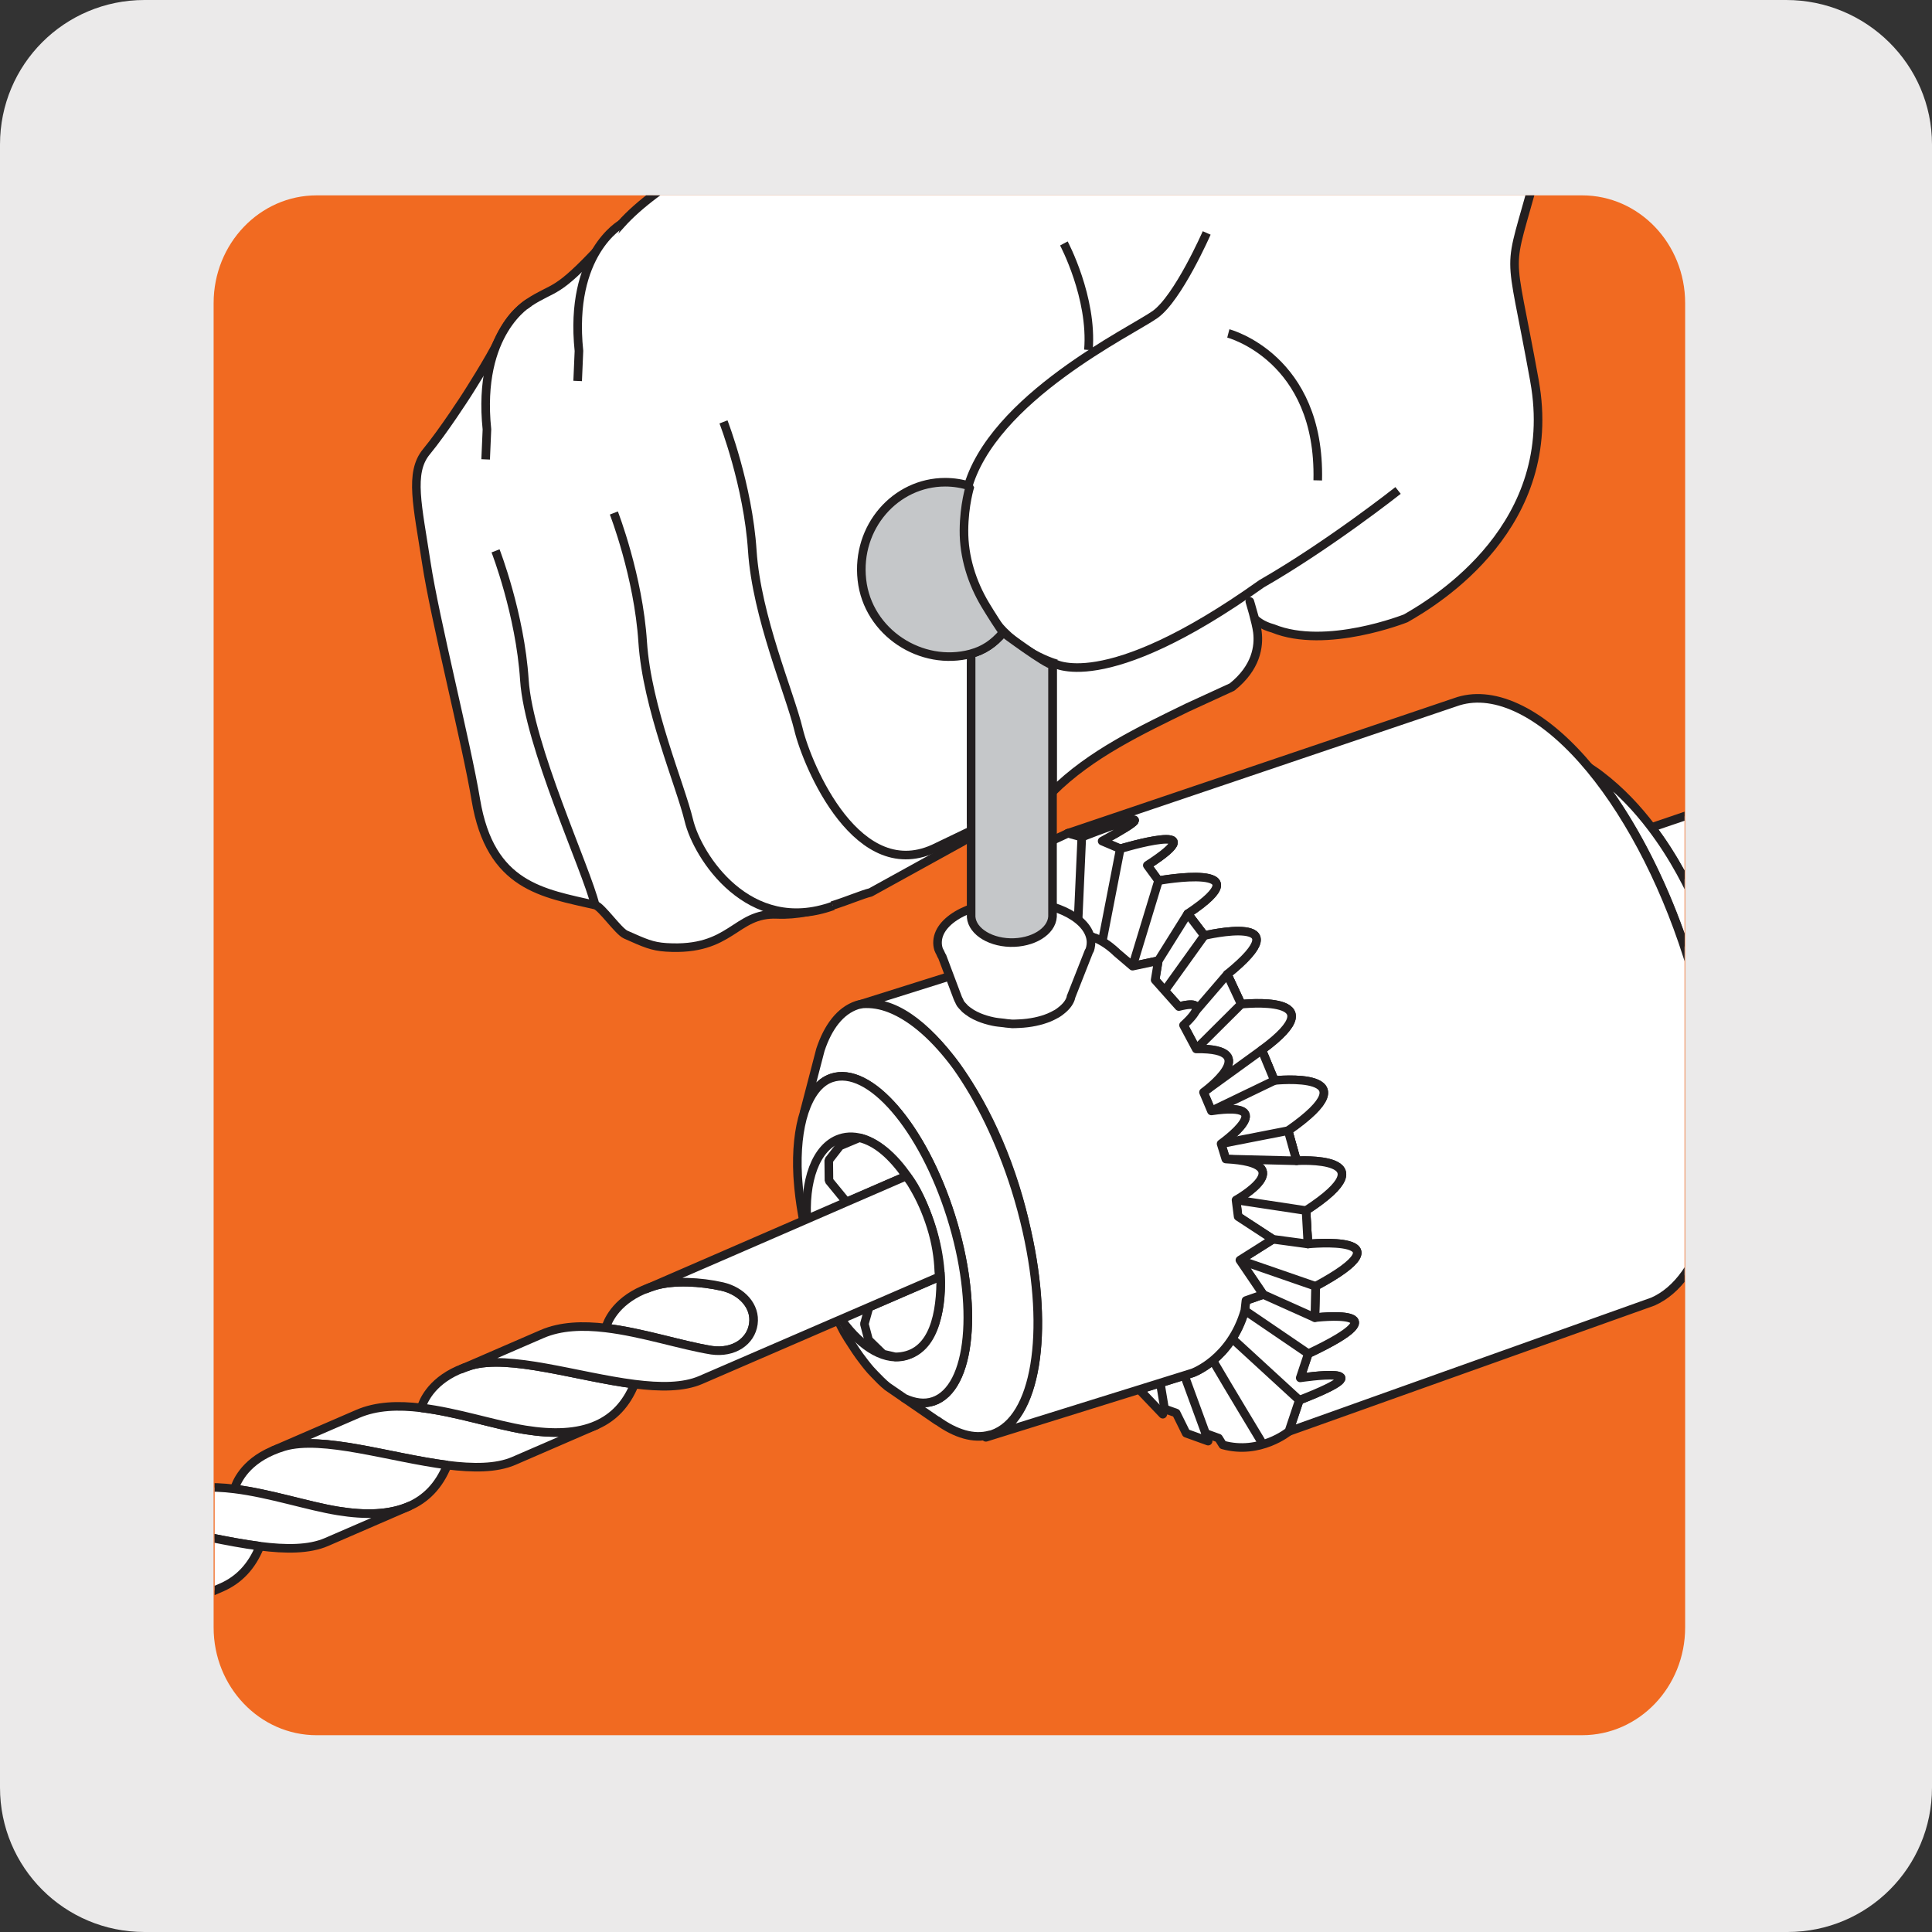 <?xml version="1.0" encoding="UTF-8"?>
<svg xmlns="http://www.w3.org/2000/svg" xmlns:xlink="http://www.w3.org/1999/xlink" viewBox="0 0 1800 1800">
  <rect x="0" y="0" width="1800" height="1800" fill="#333333" stroke="none"/>
  <defs>
    <style>
      .cls-1, .cls-2, .cls-3, .cls-4, .cls-5, .cls-6, .cls-7 {
        fill: none;
      }

      .cls-8 {
        clip-path: url(#clippath);
      }

      .cls-9 {
        fill: #ebeaea;
      }

      .cls-10 {
        fill: #fff;
      }

      .cls-11 {
        fill: #f16a21;
      }

      .cls-12 {
        fill: #c5c7c9;
      }

      .cls-2, .cls-3, .cls-4 {
        stroke-width: .24px;
      }

      .cls-2, .cls-3, .cls-4, .cls-5, .cls-6, .cls-7 {
        stroke: #231f20;
      }

      .cls-2, .cls-3, .cls-5, .cls-6 {
        stroke-linecap: round;
      }

      .cls-2, .cls-6 {
        stroke-linejoin: round;
      }

      .cls-3, .cls-5 {
        stroke-linejoin: bevel;
      }

      .cls-4, .cls-7 {
        stroke-miterlimit: 10;
      }

      .cls-13 {
        clip-path: url(#clippath-1);
      }

      .cls-14 {
        clip-path: url(#clippath-2);
      }

      .cls-5, .cls-6, .cls-7 {
        stroke-width: 8px;
      }
    </style>
    <clipPath id="clippath">
      <rect class="cls-1" x="199.98" y="182.01" width="1369.47" height="1325.94"/>
    </clipPath>
    <clipPath id="clippath-1">
      <rect class="cls-1" x="199.98" y="182.01" width="1369.47" height="1325.94"/>
    </clipPath>
    <clipPath id="clippath-2">
      <rect class="cls-1" x="199.98" y="182.01" width="1369.47" height="1325.94"/>
    </clipPath>
  </defs>
  <g id="BG">
    <g id="Capa_2" data-name="Capa 2">
      <path class="cls-9" d="m134.58,0h1529.64C1738.72,0,1800,60.08,1800,134.58h0v1530.84c0,74.5-60.08,134.58-134.58,134.58H134.58C60.08,1800,0,1739.92,0,1665.42H0V134.58C0,60.08,60.08,0,134.58,0Z"/>
    </g>
  </g>
  <g id="VECTORES">
    <path class="cls-11" d="m1474.06,1616.65H294.98c-52.97,0-95.95-44.95-95.95-100.37V282.4c0-55.43,42.98-100.38,95.95-100.38h1179.08c52.96,0,95.95,44.95,95.95,100.38v1233.87c0,55.43-42.98,100.37-95.95,100.37"/>
    <g class="cls-8">
      <path class="cls-10" d="m1764.04,873.85c-5.69-63.94-42.08-127.41-81.27-141.79-9.83-3.63-18.87-3.79-21.57-2.85l-122.45,41.68c41.98,55.22,58.31,116.15,58.31,116.15,0,0,18.62,56.99,19.92,116.1l113.22-38.56c23.91-8.2,38.14-42.77,33.85-90.72"/>
      <path class="cls-7" d="m1764.04,873.85c-5.69-63.94-42.08-127.41-81.27-141.79-9.83-3.63-18.87-3.79-21.57-2.85l-122.45,41.68c41.98,55.22,58.31,116.15,58.31,116.15,0,0,18.62,56.99,19.92,116.1l113.22-38.56c23.91-8.2,38.14-42.77,33.85-90.72Z"/>
      <path class="cls-10" d="m1599.69,1089.53c13.98-24.18,17.92-55.58,17.27-86.41-1.3-59.06-19.87-116.05-19.87-116.05,0,0-16.37-60.98-58.36-116.15-13.13-17.34-28.81-34.15-47.32-48.27-.45-.36-.85-.67-1.3-.99-.7-.57-1.45-1.09-2.15-1.61-1.7-1.24-5.29-3.68-6.99-4.83l8.19,10.28c52.67,68.14,95.55,173.66,108.08,278.08,3.29,27.51,4.24,53.09,3.14,76.24l-.7,9.7Z"/>
      <path class="cls-7" d="m1599.69,1089.53c13.98-24.18,17.92-55.58,17.27-86.41-1.3-59.06-19.87-116.05-19.87-116.05,0,0-16.37-60.98-58.36-116.15-13.13-17.34-28.81-34.15-47.32-48.27-.45-.36-.85-.67-1.3-.99-.7-.57-1.45-1.09-2.15-1.61-1.7-1.24-5.29-3.68-6.99-4.83l8.19,10.28c52.67,68.14,95.55,173.66,108.08,278.08,3.29,27.51,4.24,53.09,3.14,76.24l-.7,9.7Z"/>
      <path class="cls-10" d="m1200.83,1333.62s4.69-14.12,9.73-29.11c87.16-33.84.8-20.76.8-20.76,0,0,1.9-5.66,7.54-22.52,93.65-44.12,6.14-33.58,6.14-33.58l.65-29.27c91.3-49.15-7.14-39.39-7.14-39.39l-1.75-31.14c80.17-52.16-8.84-46.35-8.84-46.35l-7.84-28.08c81.72-56.83-12.78-46.71-12.78-46.71l-11.78-28.44c72.29-52.89-19.17-42.66-19.17-42.66l-12.98-27.87c72.04-58.23-21.36-36.12-21.36-36.12l-15.53-20.29c74.08-49.1-27.16-30.83-27.16-30.83l-10.43-14.32c67.04-43.18-25.21-15.41-25.21-15.41l-16.87-7.11c77.93-42.4-19.02-3.69-19.02-3.69l-12.93-3.63,360.93-122.07c16.57-6.02,35.89-4.72,57.16,5.04,83.37,38.2,165.73,192.34,183.96,344.2,13.18,110.08-10.98,188.81-57.01,209.16l-339.11,120.98Z"/>
      <path class="cls-6" d="m1200.83,1333.62s4.69-14.12,9.73-29.11c87.16-33.84.8-20.76.8-20.76,0,0,1.9-5.66,7.54-22.52,93.65-44.12,6.14-33.58,6.14-33.58l.65-29.27c91.3-49.15-7.14-39.39-7.14-39.39l-1.75-31.14c80.17-52.16-8.84-46.35-8.84-46.35l-7.84-28.08c81.72-56.83-12.78-46.71-12.78-46.71l-11.78-28.44c72.29-52.89-19.17-42.66-19.17-42.66l-12.98-27.87c72.04-58.23-21.36-36.12-21.36-36.12l-15.53-20.29c74.08-49.1-27.16-30.83-27.16-30.83l-10.43-14.32c67.04-43.18-25.21-15.41-25.21-15.41l-16.87-7.11c77.93-42.4-19.02-3.69-19.02-3.69l-12.93-3.63,360.93-122.07c16.57-6.02,35.89-4.72,57.16,5.04,83.37,38.2,165.73,192.34,183.96,344.2,13.18,110.08-10.98,188.81-57.01,209.16l-339.11,120.98Z"/>
    </g>
    <path class="cls-10" d="m1225.04,1227.61l.65-29.22c91.31-49.2-7.14-39.39-7.14-39.39l-1.75-31.19c80.17-52.16-8.84-46.35-8.84-46.35l-7.84-28.08c81.72-56.83-12.78-46.71-12.78-46.71l-11.78-28.44c72.29-52.89-19.17-42.66-19.17-42.66l-12.98-27.87c72.04-58.23-21.37-36.07-21.37-36.07l-15.48-20.34c74.03-49.1-27.21-30.83-27.21-30.83l-10.43-14.27c67.04-43.23-25.21-15.41-25.21-15.41l-16.87-7.16c77.92-42.4-19.02-3.68-19.02-3.68l-12.93-3.58-32.35,15v16.14l-27.46,3.53c-21.42,14.22-21.86,77.28-20.87,89.94l38.94-12.66,50.62-16.14c17.57-4.2,36.39,15.21,36.39,15.21l14.98,12.77,23.96-5.03-2.95,17.91,22.12,24.76c34.29-8.67,4.34,17.39,4.34,17.39l11.83,22.16c64.15-1.09,6.79,40.33,6.79,40.33l7.39,17.39c66.04-9.86,9.04,30.62,9.04,30.62l4.34,14.17c71.68,3.74,9.59,38.2,9.59,38.2l1.9,15.42,32.45,21.17-30.75,19.41,21.67,32.07-16.08,5.55-1,9.29c-13.23,45.78-48.78,58.23-48.78,58.23l-49.57,15.41,21.92,22.99,1.65-4.98,10.83,3.89,9.28,18.79,20.47,7.37-2.35-7.16,12.08,4.36,3.95,6.33c34.59,9.65,61.55-12.56,61.55-12.56,0,0,4.69-14.06,9.73-29.12,87.16-33.84.85-20.76.85-20.76,0,0,1.85-5.61,7.49-22.53,93.7-44.11,6.14-33.58,6.14-33.58"/>
    <path class="cls-6" d="m1225.04,1227.61l.65-29.22c91.31-49.2-7.14-39.39-7.14-39.39l-1.75-31.19c80.17-52.16-8.84-46.35-8.84-46.35l-7.84-28.08c81.72-56.83-12.78-46.71-12.78-46.71l-11.78-28.44c72.29-52.89-19.17-42.66-19.17-42.66l-12.98-27.87c72.04-58.23-21.37-36.07-21.37-36.07l-15.48-20.34c74.03-49.1-27.21-30.83-27.21-30.83l-10.43-14.27c67.04-43.23-25.21-15.41-25.21-15.41l-16.87-7.16c77.92-42.4-19.02-3.68-19.02-3.68l-12.93-3.58-32.35,15v16.14l-27.46,3.53c-21.42,14.22-21.86,77.28-20.87,89.94l38.94-12.66,50.62-16.14c17.57-4.2,36.39,15.21,36.39,15.21l14.98,12.77,23.96-5.03-2.95,17.91,22.12,24.76c34.29-8.67,4.34,17.39,4.34,17.39l11.83,22.16c64.15-1.09,6.79,40.33,6.79,40.33l7.39,17.39c66.04-9.86,9.04,30.62,9.04,30.62l4.34,14.17c71.68,3.74,9.59,38.2,9.59,38.2l1.9,15.42,32.45,21.17-30.75,19.41,21.67,32.07-16.08,5.55-1,9.29c-13.23,45.78-48.78,58.23-48.78,58.23l-49.57,15.41,21.92,22.99,1.65-4.98,10.83,3.89,9.28,18.79,20.47,7.37-2.35-7.16,12.08,4.36,3.95,6.33c34.59,9.65,61.55-12.56,61.55-12.56,0,0,4.69-14.06,9.73-29.12,87.16-33.84.85-20.76.85-20.76,0,0,1.85-5.61,7.49-22.53,93.7-44.11,6.14-33.58,6.14-33.58Z"/>
    <polygon class="cls-10" points="1153.52 1133.43 1185.97 1154.61 1218.57 1158.97 1216.77 1127.83 1151.58 1118.02 1153.52 1133.43"/>
    <polygon class="cls-6" points="1185.95 1154.59 1218.55 1159 1216.8 1127.86 1151.61 1118 1153.5 1133.41 1185.95 1154.59"/>
    <polygon class="cls-10" points="1137.67 1065.61 1142.01 1079.83 1208 1081.49 1200.12 1053.41 1137.67 1065.61"/>
    <polygon class="cls-6" points="1200.12 1053.41 1137.67 1065.61 1142.06 1079.83 1207.95 1081.49 1200.12 1053.41"/>
    <polygon class="cls-10" points="1155.18 1174.02 1225.67 1198.41 1225.02 1227.63 1176.89 1206.04 1155.18 1174.02"/>
    <polygon class="cls-6" points="1155.18 1174.02 1225.67 1198.41 1225.02 1227.63 1176.89 1206.04 1155.18 1174.02"/>
    <line class="cls-6" x1="1218.91" y1="1261.18" x2="1159.75" y2="1220.91"/>
    <polygon class="cls-10" points="1079.13 895.07 1076.18 912.98 1085.16 922.99 1122 871.61 1106.58 851.32 1079.13 895.07"/>
    <polygon class="cls-6" points="1076.2 912.97 1079.15 895.06 1106.55 851.31 1122.03 871.6 1085.14 923.03 1076.2 912.97"/>
    <polygon class="cls-10" points="1102.64 955.12 1143.42 907.73 1156.4 935.55 1114.47 977.28 1102.64 955.12"/>
    <polygon class="cls-6" points="1102.64 955.12 1143.42 907.73 1156.4 935.55 1114.47 977.28 1102.64 955.12"/>
    <polygon class="cls-10" points="1175.57 978.27 1121.26 1017.61 1128.65 1034.99 1187.35 1006.71 1175.57 978.27"/>
    <polygon class="cls-6" points="1175.57 978.27 1121.26 1017.61 1128.65 1034.99 1187.35 1006.71 1175.57 978.27"/>
    <polygon class="cls-10" points="1040.22 887.36 1055.19 900.13 1079.4 820.47 1040.22 887.36"/>
    <polyline class="cls-6" points="1079.38 820.46 1055.16 900.13 1040.19 887.36"/>
    <line class="cls-6" x1="1043.73" y1="790.76" x2="1026.95" y2="877.17"/>
    <polygon class="cls-10" points="1003.78 872.14 1007.87 779.91 994.89 776.33 1003.78 872.14"/>
    <polyline class="cls-6" points="1003.77 872.13 1007.87 779.96 994.89 776.32"/>
    <path class="cls-10" d="m962.57,807.46s-18.72,2.34-27.01,3.48l17.62,77.33,21.97-7.16-12.58-73.65Z"/>
    <path class="cls-2" d="m962.57,807.46s-18.72,2.34-27.01,3.48l17.62,77.33,21.97-7.16-12.58-73.65Z"/>
    <line class="cls-6" x1="1147.95" y1="1247.05" x2="1210.54" y2="1304.5"/>
    <path class="cls-10" d="m1131.01,1269.29c12.38,21.28,43.58,72.92,43.58,72.92"/>
    <path class="cls-6" d="m1131.01,1269.29c12.38,21.28,43.58,72.92,43.58,72.92"/>
    <line class="cls-6" x1="1103.49" y1="1281.48" x2="1123.25" y2="1335.46"/>
    <line class="cls-6" x1="1081.01" y1="1288.48" x2="1085" y2="1312.57"/>
    <path class="cls-10" d="m1155.18,1174.02l30.75-19.41-32.4-21.17-1.95-15.41s62.1-34.46-9.53-38.2l-4.39-14.22s57.06-40.48-9.04-30.57l-7.34-17.39s57.36-41.47-6.79-40.38l-11.83-22.16s29.9-26.05-4.34-17.33l-22.11-24.81,2.95-17.91-23.96,5.09-14.98-12.77s-18.87-19.41-36.44-15.26l-202.63,63.73c.85-.1,1.8.1,2.65.05,26.71-4.98,58.7,17.65,87.51,58.18,29.1,39.55,53.26,95.03,65.4,153.42,21.26,94.46,8.78,175.42-32.4,189.49-.7.21-1.45.26-2.2.47-1.2.47-2.3,1.3-3.6,1.66l192.5-60s35.54-12.46,48.77-58.18l1.05-9.29,16.08-5.61-21.72-32.02Z"/>
    <path class="cls-6" d="m1155.18,1174.02l30.75-19.41-32.4-21.17-1.95-15.41s62.1-34.46-9.53-38.2l-4.39-14.22s57.06-40.48-9.04-30.57l-7.34-17.39s57.36-41.47-6.79-40.38l-11.83-22.16s29.9-26.05-4.34-17.33l-22.11-24.81,2.95-17.91-23.96,5.09-14.98-12.77s-18.87-19.41-36.44-15.26l-202.63,63.73c.85-.1,1.8.1,2.65.05,26.71-4.98,58.7,17.65,87.51,58.18,29.1,39.55,53.26,95.03,65.4,153.42,21.26,94.46,8.78,175.42-32.4,189.49-.7.21-1.45.26-2.2.47-1.2.47-2.3,1.3-3.6,1.66l192.5-60s35.54-12.46,48.77-58.18l1.05-9.29,16.08-5.61-21.72-32.02Z"/>
    <path class="cls-10" d="m556.26,1327.44c-18.37,8.25-41.39,8.82-66.9,4.72-28.41-4.57-63.55-16.5-96.95-20.5-21.17-2.59-41.63-1.97-59.2,5.66-27.56,11.94-79.57,34.46-79.57,34.46,3.29-1.45,6.94-2.75,10.88-3.95,35.84-10.64,99.09,10.43,152.11,17.18,23.91,3.01,45.73,3.11,62-3.89l77.63-33.63v-.05Z"/>
    <path class="cls-5" d="m556.26,1327.44c-18.37,8.25-41.39,8.82-66.9,4.72-28.41-4.57-63.55-16.5-96.95-20.5-21.17-2.59-41.63-1.97-59.2,5.66-27.56,11.94-79.57,34.46-79.57,34.46,3.29-1.45,6.94-2.75,10.88-3.95,35.84-10.64,99.09,10.43,152.11,17.18,23.91,3.01,45.73,3.11,62-3.89l77.63-33.63v-.05Z"/>
    <g class="cls-13">
      <path class="cls-10" d="m416.7,1365.07c-7.84,19.41-20.22,31.61-35.84,38.35-18.22,7.84-40.89,8.36-66,4.31-28.25-4.57-63.25-16.35-96.5-20.45v.1c1.5-5.24,8.49-24.03,35.29-35.6,3.35-1.45,6.99-2.8,10.93-4,35.84-10.64,99.19,10.43,152.21,17.18l-.1.1Z"/>
      <path class="cls-5" d="m416.7,1365.07c-7.84,19.41-20.22,31.61-35.84,38.35-18.22,7.84-40.89,8.36-66,4.31-28.25-4.57-63.25-16.35-96.5-20.45v.1c1.5-5.24,8.49-24.03,35.29-35.6,3.35-1.45,6.99-2.8,10.93-4,35.84-10.64,99.19,10.43,152.21,17.18l-.1.1Z"/>
      <path class="cls-10" d="m381.81,1403.04l-77.63,33.63c-16.27,7.06-38.09,6.95-62,3.89-30-3.79-63.3-12.2-93.05-16.87,0,0-12.58-15.57-29.6-14.01,0,0,11.63-5.04,39.19-16.92,17.72-7.73,38.39-8.2,59.76-5.55,33.25,4.1,68.19,15.93,96.45,20.5,25.56,4.15,48.57,3.58,66.94-4.72l-.05.05Z"/>
      <path class="cls-5" d="m381.81,1403.04l-77.63,33.63c-16.27,7.06-38.09,6.95-62,3.89-30-3.79-63.3-12.2-93.05-16.87,0,0-12.58-15.57-29.6-14.01,0,0,11.63-5.04,39.19-16.92,17.72-7.73,38.39-8.2,59.76-5.55,33.25,4.1,68.19,15.93,96.45,20.5,25.56,4.15,48.57,3.58,66.94-4.72l-.05.05Z"/>
      <path class="cls-10" d="m564.27,1237.33c1.5-5.35,8.53-23.93,34.94-35.45,3.39-1.5,7.14-2.85,11.28-4.1,16.97-4.98,42.08-3.79,62.45.88,18.02,4.1,31.25,18.27,28.95,34.72-2.25,16.45-18.27,27.51-38.94,24.6-28.51-4.62-64.55-16.71-98.54-20.76l-.15.1Z"/>
      <path class="cls-5" d="m564.27,1237.33c1.5-5.35,8.53-23.93,34.94-35.45,3.39-1.5,7.14-2.85,11.28-4.1,16.97-4.98,42.08-3.79,62.45.88,18.02,4.1,31.25,18.27,28.95,34.72-2.25,16.45-18.27,27.51-38.94,24.6-28.51-4.62-64.55-16.71-98.54-20.76l-.15.1Z"/>
      <path class="cls-10" d="m156.05,1500.82l51.02-22.11c15.27-6.85,27.36-18.94,35.05-37.99l.05-.16c-30-3.79-63.3-12.2-93-16.87-18.57,0-35.19,17.7-39.59,43.8l46.48,33.32Z"/>
      <path class="cls-5" d="m156.05,1500.82l51.02-22.11c15.27-6.85,27.36-18.94,35.05-37.99l.05-.16c-30-3.79-63.3-12.2-93-16.87-18.57,0-35.19,17.7-39.59,43.8l46.48,33.32Z"/>
      <path class="cls-3" d="m109.55,1467.5c4.39-26.11,21.07-43.8,39.59-43.8,0,0-12.58-15.57-29.6-13.96l-9.98,57.76Z"/>
    </g>
    <path class="cls-10" d="m426.8,1276.59c3.59-1.61,7.49-3.06,11.83-4.36,35.89-10.69,99.44,10.64,152.56,17.39v-.16c-7.69,19.05-19.72,31.14-34.95,37.99-18.37,8.25-41.33,8.82-66.89,4.72-28.41-4.62-63.55-16.5-96.95-20.5v.1c1.55-5.35,8.44-23.61,34.4-35.19"/>
    <path class="cls-5" d="m426.8,1276.59c3.59-1.61,7.49-3.06,11.83-4.36,35.89-10.69,99.44,10.64,152.56,17.39v-.16c-7.69,19.05-19.72,31.14-34.95,37.99-18.37,8.25-41.33,8.82-66.89,4.72-28.41-4.62-63.55-16.5-96.95-20.5v.1c1.55-5.35,8.44-23.61,34.4-35.19Z"/>
    <path class="cls-10" d="m427,1276.7s1.05-.47,2.75-1.19c-.95.41-2.05.67-2.95,1.09l.2.1Z"/>
    <path class="cls-3" d="m427,1276.7s1.05-.47,2.75-1.19c-.95.41-2.05.67-2.95,1.09l.2.1Z"/>
    <path class="cls-10" d="m599.27,1202.07l3-1.3c-1,.41-2.15.73-3.05,1.09l.05.21Z"/>
    <path class="cls-3" d="m599.27,1202.07l3-1.3c-1,.41-2.15.73-3.05,1.09l.05.21Z"/>
    <path class="cls-10" d="m743.16,1095.41c-1.15-23.2,1-43.54,6.19-59.32-5.24,15.72-7.39,36.02-6.19,59.32"/>
    <path class="cls-2" d="m743.16,1095.41c-1.15-23.2,1-43.54,6.19-59.32-5.24,15.72-7.39,36.02-6.19,59.32Z"/>
    <path class="cls-10" d="m793.88,1253.13c-2.55-3.89-5.09-7.78-7.49-12.04,2.45,4.31,4.94,8.1,7.49,12.04"/>
    <path class="cls-2" d="m793.88,1253.13c-2.55-3.89-5.09-7.78-7.49-12.04,2.45,4.31,4.94,8.1,7.49,12.04Z"/>
    <path class="cls-10" d="m811.01,1276.32c-3.45-3.89-6.79-8.3-10.13-12.87,3.34,4.62,6.69,8.87,10.13,12.87"/>
    <path class="cls-2" d="m811.01,1276.32c-3.45-3.89-6.79-8.3-10.13-12.87,3.34,4.62,6.69,8.87,10.13,12.87Z"/>
    <path class="cls-10" d="m814.73,1280.27c9.28,9.97,18.72,18.22,27.9,22.42l-15.92-10.9c-3.99-3.22-7.99-7.27-11.98-11.52"/>
    <path class="cls-2" d="m814.73,1280.27c9.28,9.97,18.72,18.22,27.9,22.42l-15.92-10.9c-3.99-3.22-7.99-7.27-11.98-11.52Z"/>
    <path class="cls-10" d="m956.69,1146.9c-2.9-12.92-6.39-26.05-10.58-39.34-14.23-45.05-33.65-84.29-54.81-114.08-19.12-26-40.34-45.26-61.6-53.77-9.24-3.74-17.87-4.93-25.91-4.41-1.85.36-3.69.57-5.49,1.19-15.48,5.24-26.86,20.19-33.95,41.62l-14.73,56.57c-.15.36-.15.99-.3,1.4,5.34-16.14,13.68-27.77,25.36-31.76,35.3-11.99,85.12,45.67,111.33,128.87,26.21,83.2,18.87,160.37-16.43,172.36-8.34,2.86-17.52,1.51-26.96-2.85l30.6,21.02.1-.16c17.02,12.25,33.85,17.44,48.77,13.29.75-.21,1.5-.21,2.2-.47,41.19-14.01,53.67-95.03,32.4-189.49"/>
    <path class="cls-6" d="m956.69,1146.9c-2.9-12.92-6.39-26.05-10.58-39.34-14.23-45.05-33.65-84.29-54.81-114.08-19.12-26-40.34-45.26-61.6-53.77-9.24-3.74-17.87-4.93-25.91-4.41-1.85.36-3.69.57-5.49,1.19-15.48,5.24-26.86,20.19-33.95,41.62l-14.73,56.57c-.15.36-.15.99-.3,1.4,5.34-16.14,13.68-27.77,25.36-31.76,35.3-11.99,85.12,45.67,111.33,128.87,26.21,83.2,18.87,160.37-16.43,172.36-8.34,2.86-17.52,1.51-26.96-2.85l30.6,21.02.1-.16c17.02,12.25,33.85,17.44,48.77,13.29.75-.21,1.5-.21,2.2-.47,41.19-14.01,53.67-95.03,32.4-189.49Z"/>
    <path class="cls-10" d="m869.57,1305.56c35.29-11.99,42.63-89.16,16.42-172.36-26.21-83.2-76.03-140.86-111.32-128.87-11.68,4-19.97,15.62-25.36,31.76-5.14,15.78-7.34,36.12-6.14,59.32.05,1.19.2,2.39.25,3.58.7,10.33,2.05,21.17,4.04,32.39.35,1.97.65,3.94,1,5.92l96.4-41.83c9.24,11.42,16.58,28.34,22.61,47.54,5.29,16.71,7.64,32.8,7.59,46.55l-94.2,40.74c1.85,3.58,3.6,7.42,5.49,10.8,2.45,4.26,4.99,8.15,7.54,12.04,2.3,3.58,4.59,7.06,6.99,10.33,3.35,4.57,6.69,8.93,10.13,12.87,1.25,1.4,2.45,2.6,3.69,3.94,3.99,4.21,7.99,8.25,12.03,11.52l15.87,10.9c9.44,4.36,18.62,5.71,26.96,2.85"/>
    <path class="cls-6" d="m869.57,1305.56c35.29-11.99,42.63-89.16,16.42-172.36-26.21-83.2-76.03-140.86-111.32-128.87-11.68,4-19.97,15.62-25.36,31.76-5.14,15.78-7.34,36.12-6.14,59.32.05,1.19.2,2.39.25,3.58.7,10.33,2.05,21.17,4.04,32.39.35,1.97.65,3.94,1,5.92l96.4-41.83c9.24,11.42,16.58,28.34,22.61,47.54,5.29,16.71,7.64,32.8,7.59,46.55l-94.2,40.74c1.85,3.58,3.6,7.42,5.49,10.8,2.45,4.26,4.99,8.15,7.54,12.04,2.3,3.58,4.59,7.06,6.99,10.33,3.35,4.57,6.69,8.93,10.13,12.87,1.25,1.4,2.45,2.6,3.69,3.94,3.99,4.21,7.99,8.25,12.03,11.52l15.87,10.9c9.44,4.36,18.62,5.71,26.96,2.85Z"/>
    <path class="cls-10" d="m814.73,1280.27c-1.25-1.35-2.5-2.54-3.7-3.94,1.2,1.4,2.45,2.65,3.7,3.94"/>
    <path class="cls-2" d="m814.73,1280.27c-1.25-1.35-2.5-2.54-3.7-3.94,1.2,1.4,2.45,2.65,3.7,3.94Z"/>
    <path class="cls-10" d="m800.87,1263.45c-2.35-3.27-4.7-6.75-6.99-10.33,2.29,3.58,4.59,7.06,6.99,10.33"/>
    <path class="cls-2" d="m800.87,1263.45c-2.35-3.27-4.7-6.75-6.99-10.33,2.29,3.58,4.59,7.06,6.99,10.33Z"/>
    <path class="cls-10" d="m780.72,1230.36c1.9,3.63,3.69,7.32,5.64,10.69-1.9-3.37-3.64-7.16-5.49-10.74l-.15.05Z"/>
    <path class="cls-2" d="m780.72,1230.36c1.9,3.63,3.69,7.32,5.64,10.69-1.9-3.37-3.64-7.16-5.49-10.74l-.15.05Z"/>
    <path class="cls-10" d="m751.97,1139.59c-3.2-39.18,8.14-71.26,30.6-78.84,29.85-10.02,68.09,27.09,85.41,82.83,17.37,55.79,7.19,109.15-22.66,119.16-19.37,6.54-42.33-6.85-60.76-32.33"/>
    <path class="cls-7" d="m751.97,1139.59c-3.2-39.18,8.14-71.26,30.6-78.84,29.85-10.02,68.09,27.09,85.41,82.83,17.37,55.79,7.19,109.15-22.66,119.16-19.37,6.54-42.33-6.85-60.76-32.33"/>
    <path class="cls-10" d="m844.88,1095.47l-.5.21c1.5,2.13,3,4.15,4.44,6.44-1.35-2.13-2.5-4.83-3.94-6.64"/>
    <path class="cls-2" d="m844.88,1095.47l-.5.21c1.5,2.13,3,4.15,4.44,6.44-1.35-2.13-2.5-4.83-3.94-6.64Z"/>
    <path class="cls-10" d="m876.01,1185.35l-1.35-.78c.05,1.61.4,3.43.4,4.98l-65.4,28.28-4.34,15.67,3.94,14.9,13.53,13.18,11.33,2.59c32.3-.31,41.89-33.06,42.33-69.49l-.45-9.34Z"/>
    <path class="cls-5" d="m876.01,1185.35l-1.35-.78c.05,1.61.4,3.43.4,4.98l-65.4,28.28-4.34,15.67,3.94,14.9,13.53,13.18,11.33,2.59c32.3-.31,41.89-33.06,42.33-69.49l-.45-9.34Z"/>
    <path class="cls-10" d="m800.62,1060.03l-18.07,7.58-10.43,13.44.2,18.89,16.32,19.93,55.76-24.19c-13.33-18.79-27.41-31.71-43.78-35.66"/>
    <path class="cls-5" d="m800.62,1060.03l-18.07,7.58-10.43,13.44.2,18.89,16.32,19.93,55.76-24.19c-13.33-18.79-27.41-31.71-43.78-35.66Z"/>
    <path class="cls-10" d="m851.14,1105.39c-.75-1.19-1.55-2.13-2.3-3.32.75,1.14,1.45,2.44,2.15,3.63l.15-.31Z"/>
    <path class="cls-3" d="m851.14,1105.39c-.75-1.19-1.55-2.13-2.3-3.32.75,1.14,1.45,2.44,2.15,3.63l.15-.31Z"/>
    <path class="cls-10" d="m874.67,1184.58c-.45-12.66-2.5-26.73-7.19-41.57-4.54-14.48-10.18-26.78-16.47-37.32-.7-1.19-1.4-2.49-2.15-3.63-1.5-2.23-3-4.26-4.49-6.38l-55.76,24.19-40.13,17.44-146.22,63.47c2.64-1.04,5.24-2.08,8.24-2.96,16.97-5.03,42.13-3.79,62.45.83,18.02,4.15,31.25,18.27,28.95,34.72-2.25,16.45-18.27,27.51-38.94,24.6-28.5-4.62-64.5-16.66-98.54-20.71-21.32-2.54-41.88-1.92-59.36,5.61-23.81,10.33-64.7,28.03-75.33,32.65,2.85-1.14,5.64-2.28,8.88-3.27,35.89-10.69,99.44,10.59,152.56,17.33,23.76,3.01,45.48,3.11,61.65-3.89l127.9-55.33.15-.05,28.81-12.46,65.4-28.29c0-1.56-.35-3.37-.4-4.98"/>
    <path class="cls-6" d="m874.67,1184.58c-.45-12.66-2.5-26.73-7.19-41.57-4.54-14.48-10.18-26.78-16.47-37.32-.7-1.19-1.4-2.49-2.15-3.63-1.5-2.23-3-4.26-4.49-6.38l-55.76,24.19-40.13,17.44-146.22,63.47c2.64-1.04,5.24-2.08,8.24-2.96,16.97-5.03,42.13-3.79,62.45.83,18.02,4.15,31.25,18.27,28.95,34.72-2.25,16.45-18.27,27.51-38.94,24.6-28.5-4.62-64.5-16.66-98.54-20.71-21.32-2.54-41.88-1.92-59.36,5.61-23.81,10.33-64.7,28.03-75.33,32.65,2.85-1.14,5.64-2.28,8.88-3.27,35.89-10.69,99.44,10.59,152.56,17.33,23.76,3.01,45.48,3.11,61.65-3.89l127.9-55.33.15-.05,28.81-12.46,65.4-28.29c0-1.56-.35-3.37-.4-4.98Z"/>
    <path class="cls-10" d="m987.76,924.34c-.95,15.93-21.17,28.29-45.13,27.66-24.01-.62-42.68-14.01-41.73-29.95.95-15.93,21.17-28.29,45.18-27.66,23.96.62,42.63,14.01,41.68,29.95"/>
    <path class="cls-4" d="m987.76,924.34c-.95,15.93-21.17,28.29-45.13,27.66-24.01-.62-42.68-14.01-41.73-29.95.95-15.93,21.17-28.29,45.18-27.66,23.96.62,42.63,14.01,41.68,29.95Z"/>
    <path class="cls-10" d="m950.73,889.75c.1,0,.15,0,.25-.05-.1.05-.15.05-.25.05Z"/>
    <path class="cls-4" d="m950.73,889.75c.1,0,.15,0,.25-.05-.1.05-.15.05-.25.05Z"/>
    <path class="cls-10" d="m947.96,839.83c-39.54-.83-72.89,15.67-74.43,36.85-.2,2.59.1,5.14.85,7.58.35,1.14,1.05,2.23,1.6,3.32.6,1.3,1.05,2.59,1.9,3.79l14.48,38.51c.25.83.8,1.66,1.2,2.44.45.99.75,1.92,1.4,2.85.8,1.14,1.85,2.18,2.89,3.27.5.47.85,1.04,1.4,1.5,1.45,1.3,3.14,2.49,4.99,3.68.25.16.5.36.8.57,2.15,1.3,4.49,2.49,7.09,3.58,3.99,1.66,8.44,3.01,13.23,4,3.04.67,6.44.93,9.78,1.3,1.65.16,3.19.57,4.89.62l.2-.05c.95.05,1.75.26,2.75.31,2.15,0,4.19-.1,6.29-.21h.2c10.58-.47,20.22-2.54,28.1-5.81,2.35-.99,4.44-2.07,6.49-3.22.3-.16.65-.31.95-.52,1.25-.73,2.3-1.61,3.4-2.44,4.34-3.32,7.59-7.16,9.03-11.32.15-.57.25-1.09.4-1.61v-.1l16.58-42.09c.25-.57.7-1.04.9-1.61.25-.73.35-1.45.6-2.18.4-1.71.6-3.53.55-5.29-.65-20.24-30.35-36.9-68.49-37.73"/>
    <path class="cls-7" d="m947.96,839.83c-39.54-.83-72.89,15.67-74.43,36.85-.2,2.59.1,5.14.85,7.58.35,1.14,1.05,2.23,1.6,3.32.6,1.3,1.05,2.59,1.9,3.79l14.48,38.51c.25.83.8,1.66,1.2,2.44.45.99.75,1.92,1.4,2.85.8,1.14,1.85,2.18,2.89,3.27.5.47.85,1.04,1.4,1.5,1.45,1.3,3.14,2.49,4.99,3.68.25.16.5.36.8.57,2.15,1.3,4.49,2.49,7.09,3.58,3.99,1.66,8.44,3.01,13.23,4,3.04.67,6.44.93,9.78,1.3,1.65.16,3.19.57,4.89.62l.2-.05c.95.05,1.75.26,2.75.31,2.15,0,4.19-.1,6.29-.21h.2c10.58-.47,20.22-2.54,28.1-5.81,2.35-.99,4.44-2.07,6.49-3.22.3-.16.65-.31.95-.52,1.25-.73,2.3-1.61,3.4-2.44,4.34-3.32,7.59-7.16,9.03-11.32.15-.57.25-1.09.4-1.61v-.1l16.58-42.09c.25-.57.7-1.04.9-1.61.25-.73.35-1.45.6-2.18.4-1.71.6-3.53.55-5.29-.65-20.24-30.35-36.9-68.49-37.73Z"/>
    <g class="cls-14">
      <path class="cls-10" d="m1169.01,576.41v-.05c-.45-.52-.45-.62,0,.05"/>
      <path class="cls-2" d="m1169.01,576.41v-.05c-.45-.52-.45-.62,0,.05Z"/>
      <path class="cls-10" d="m1429.67,354.92c-24.16-134.11-25.91-91.81,1.35-193.64L871.11,51.15s-225.79,82.94-292.39,157.62c-55.01,61.71-57.86,57.14-78.03,68.35-20.17,11.16-28.21,23.72-36.29,40.48-8.03,16.76-29.55,50.29-29.55,50.29,0,0-21.51,33.53-37.64,53.09-16.12,19.57-8.04,50.29,0,103.39,8.09,53.09,37.34,167.9,46.12,220.83,13.48,81.07,62.8,86.83,111.18,98.04,5.79,1.3,21.47,24.39,28.45,27.51,17.67,7.84,24.46,11.05,37.74,11.89,61.25,3.89,63.75-32.44,103.28-30.73,36.69,1.61,72.34-17.02,87.06-20.45l85.76-47.33,7.94-5.09v-160.99l16.57-46.14c23.51,33.16,53.87,43.96,65.6,47.44l-6.34-2.07v120.56c35.3-35.34,82.87-57.71,125.9-78.73l41.39-19c22.61-18.06,25.26-37.89,23.66-51.12-1.1-9.13-7.09-28.65-7.09-28.65l4.59,15.99c1.25,1.4,6.39,6.33,17.07,9.19,49.37,20.14,123.6-9.45,123.6-9.45,29.55-16.76,144.17-87.04,119.96-221.15"/>
      <path class="cls-6" d="m1429.67,354.92c-24.16-134.11-25.91-91.81,1.35-193.64L871.11,51.15s-225.79,82.94-292.39,157.62c-55.01,61.71-57.86,57.14-78.03,68.35-20.17,11.16-28.21,23.72-36.29,40.48-8.03,16.76-29.55,50.29-29.55,50.29,0,0-21.51,33.53-37.64,53.09-16.12,19.57-8.04,50.29,0,103.39,8.09,53.09,37.34,167.9,46.12,220.83,13.48,81.07,62.8,86.83,111.18,98.04,5.79,1.3,21.47,24.39,28.45,27.51,17.67,7.84,24.46,11.05,37.74,11.89,61.25,3.89,63.75-32.44,103.28-30.73,36.69,1.61,72.34-17.02,87.06-20.45l85.76-47.33,7.94-5.09v-160.99l16.57-46.14c23.51,33.16,53.87,43.96,65.6,47.44l-6.34-2.07v120.56c35.3-35.34,82.87-57.71,125.9-78.73l41.39-19c22.61-18.06,25.26-37.89,23.66-51.12-1.1-9.13-7.09-28.65-7.09-28.65l4.59,15.99c1.25,1.4,6.39,6.33,17.07,9.19,49.37,20.14,123.6-9.45,123.6-9.45,29.55-16.76,144.17-87.04,119.96-221.15Z"/>
    </g>
    <path class="cls-10" d="m980.6,617.26s46.12,32.49,194.69-73.33c63.2-36.28,127.25-86.98,127.25-86.98"/>
    <path class="cls-7" d="m980.6,617.26s46.12,32.49,194.69-73.33c63.2-36.28,127.25-86.98,127.25-86.98"/>
    <path class="cls-10" d="m1124.24,217.03s-26.56,60.62-48.07,75.98c-21.52,15.36-152.16,77.69-175.02,162.91"/>
    <path class="cls-7" d="m1124.24,217.03s-26.56,60.62-48.07,75.98c-21.52,15.36-152.16,77.69-175.02,162.91"/>
    <path class="cls-10" d="m1144.4,310.64s86.01,22.37,83.31,136.91"/>
    <path class="cls-7" d="m1144.4,310.64s86.01,22.37,83.31,136.91"/>
    <path class="cls-10" d="m674.05,393.07s22.86,58.7,26.86,120.15c4.04,61.5,34.95,132.71,43.03,166.29,8.04,33.53,55.41,147.29,129.3,109.56l31.55-15.15"/>
    <path class="cls-7" d="m674.05,393.07s22.86,58.7,26.86,120.15c4.04,61.5,34.95,132.71,43.03,166.29,8.04,33.53,55.41,147.29,129.3,109.56l31.55-15.15"/>
    <path class="cls-10" d="m571.91,477.94s22.86,58.7,26.86,120.15c4.04,61.5,34.95,132.71,43.03,166.29,8.04,33.53,55.81,108,134.39,79.61"/>
    <path class="cls-7" d="m571.91,477.94s22.86,58.7,26.86,120.15c4.04,61.5,34.95,132.71,43.03,166.29,8.04,33.53,55.81,108,134.39,79.61"/>
    <path class="cls-10" d="m461.69,513.22s22.86,58.7,26.86,120.15c4.04,61.5,57.91,176.3,65.94,209.88"/>
    <path class="cls-7" d="m461.69,513.22s22.86,58.7,26.86,120.15c4.04,61.5,57.91,176.3,65.94,209.88"/>
    <path class="cls-10" d="m493.01,281.86s-48.78,27.4-39.34,118.18l-1.2,27.97"/>
    <path class="cls-7" d="m493.01,281.86s-48.78,27.4-39.34,118.18l-1.2,27.97"/>
    <path class="cls-10" d="m578.73,208.79s-48.78,27.4-39.34,118.18l-1.2,27.97"/>
    <path class="cls-7" d="m578.73,208.79s-48.78,27.4-39.34,118.18l-1.2,27.97"/>
    <path class="cls-10" d="m991.2,226.81s26.86,50.4,22.86,99.23"/>
    <path class="cls-7" d="m991.2,226.81s26.86,50.4,22.86,99.23"/>
    <path class="cls-12" d="m934.53,589.3c-8.84,10.54-18.32,16.61-29.75,19.72v243c-.85,13.86,15.48,25.59,36.39,26.16,20.91.52,38.59-10.28,39.44-24.19v-234.59c-5.59.05-46.08-30.1-46.08-30.1"/>
    <path class="cls-7" d="m934.53,589.3c-8.84,10.54-18.32,16.61-29.75,19.72v243c-.85,13.86,15.48,25.59,36.39,26.16,20.91.52,38.59-10.28,39.44-24.19v-234.59c-5.59.05-46.08-30.1-46.08-30.1Z"/>
    <path class="cls-12" d="m922.07,570.25c-1.35-2.18-2.65-4.2-4.1-6.69-12.48-20.86-20.02-44.84-19.87-69.39.15-24.08,5.69-41.26,5.69-41.26-7.34-2.34-15.12-3.63-23.21-3.63-46.22,0-83.07,41.73-77.57,90.93,5.44,49.15,55.56,81.28,101.69,68.87,0-.05.05-.05.05-.05,11.48-3.11,20.97-9.19,29.8-19.72,0,0-5.19-7.27-12.48-19.05"/>
    <path class="cls-5" d="m922.07,570.25c-1.35-2.18-2.65-4.2-4.1-6.69-12.48-20.86-20.02-44.84-19.87-69.39.15-24.08,5.69-41.26,5.69-41.26-7.34-2.34-15.12-3.63-23.21-3.63-46.22,0-83.07,41.73-77.57,90.93,5.44,49.15,55.56,81.28,101.69,68.87,0-.05.05-.05.05-.05,11.48-3.11,20.97-9.19,29.8-19.72,0,0-5.19-7.27-12.48-19.05Z"/>
  </g>
</svg>